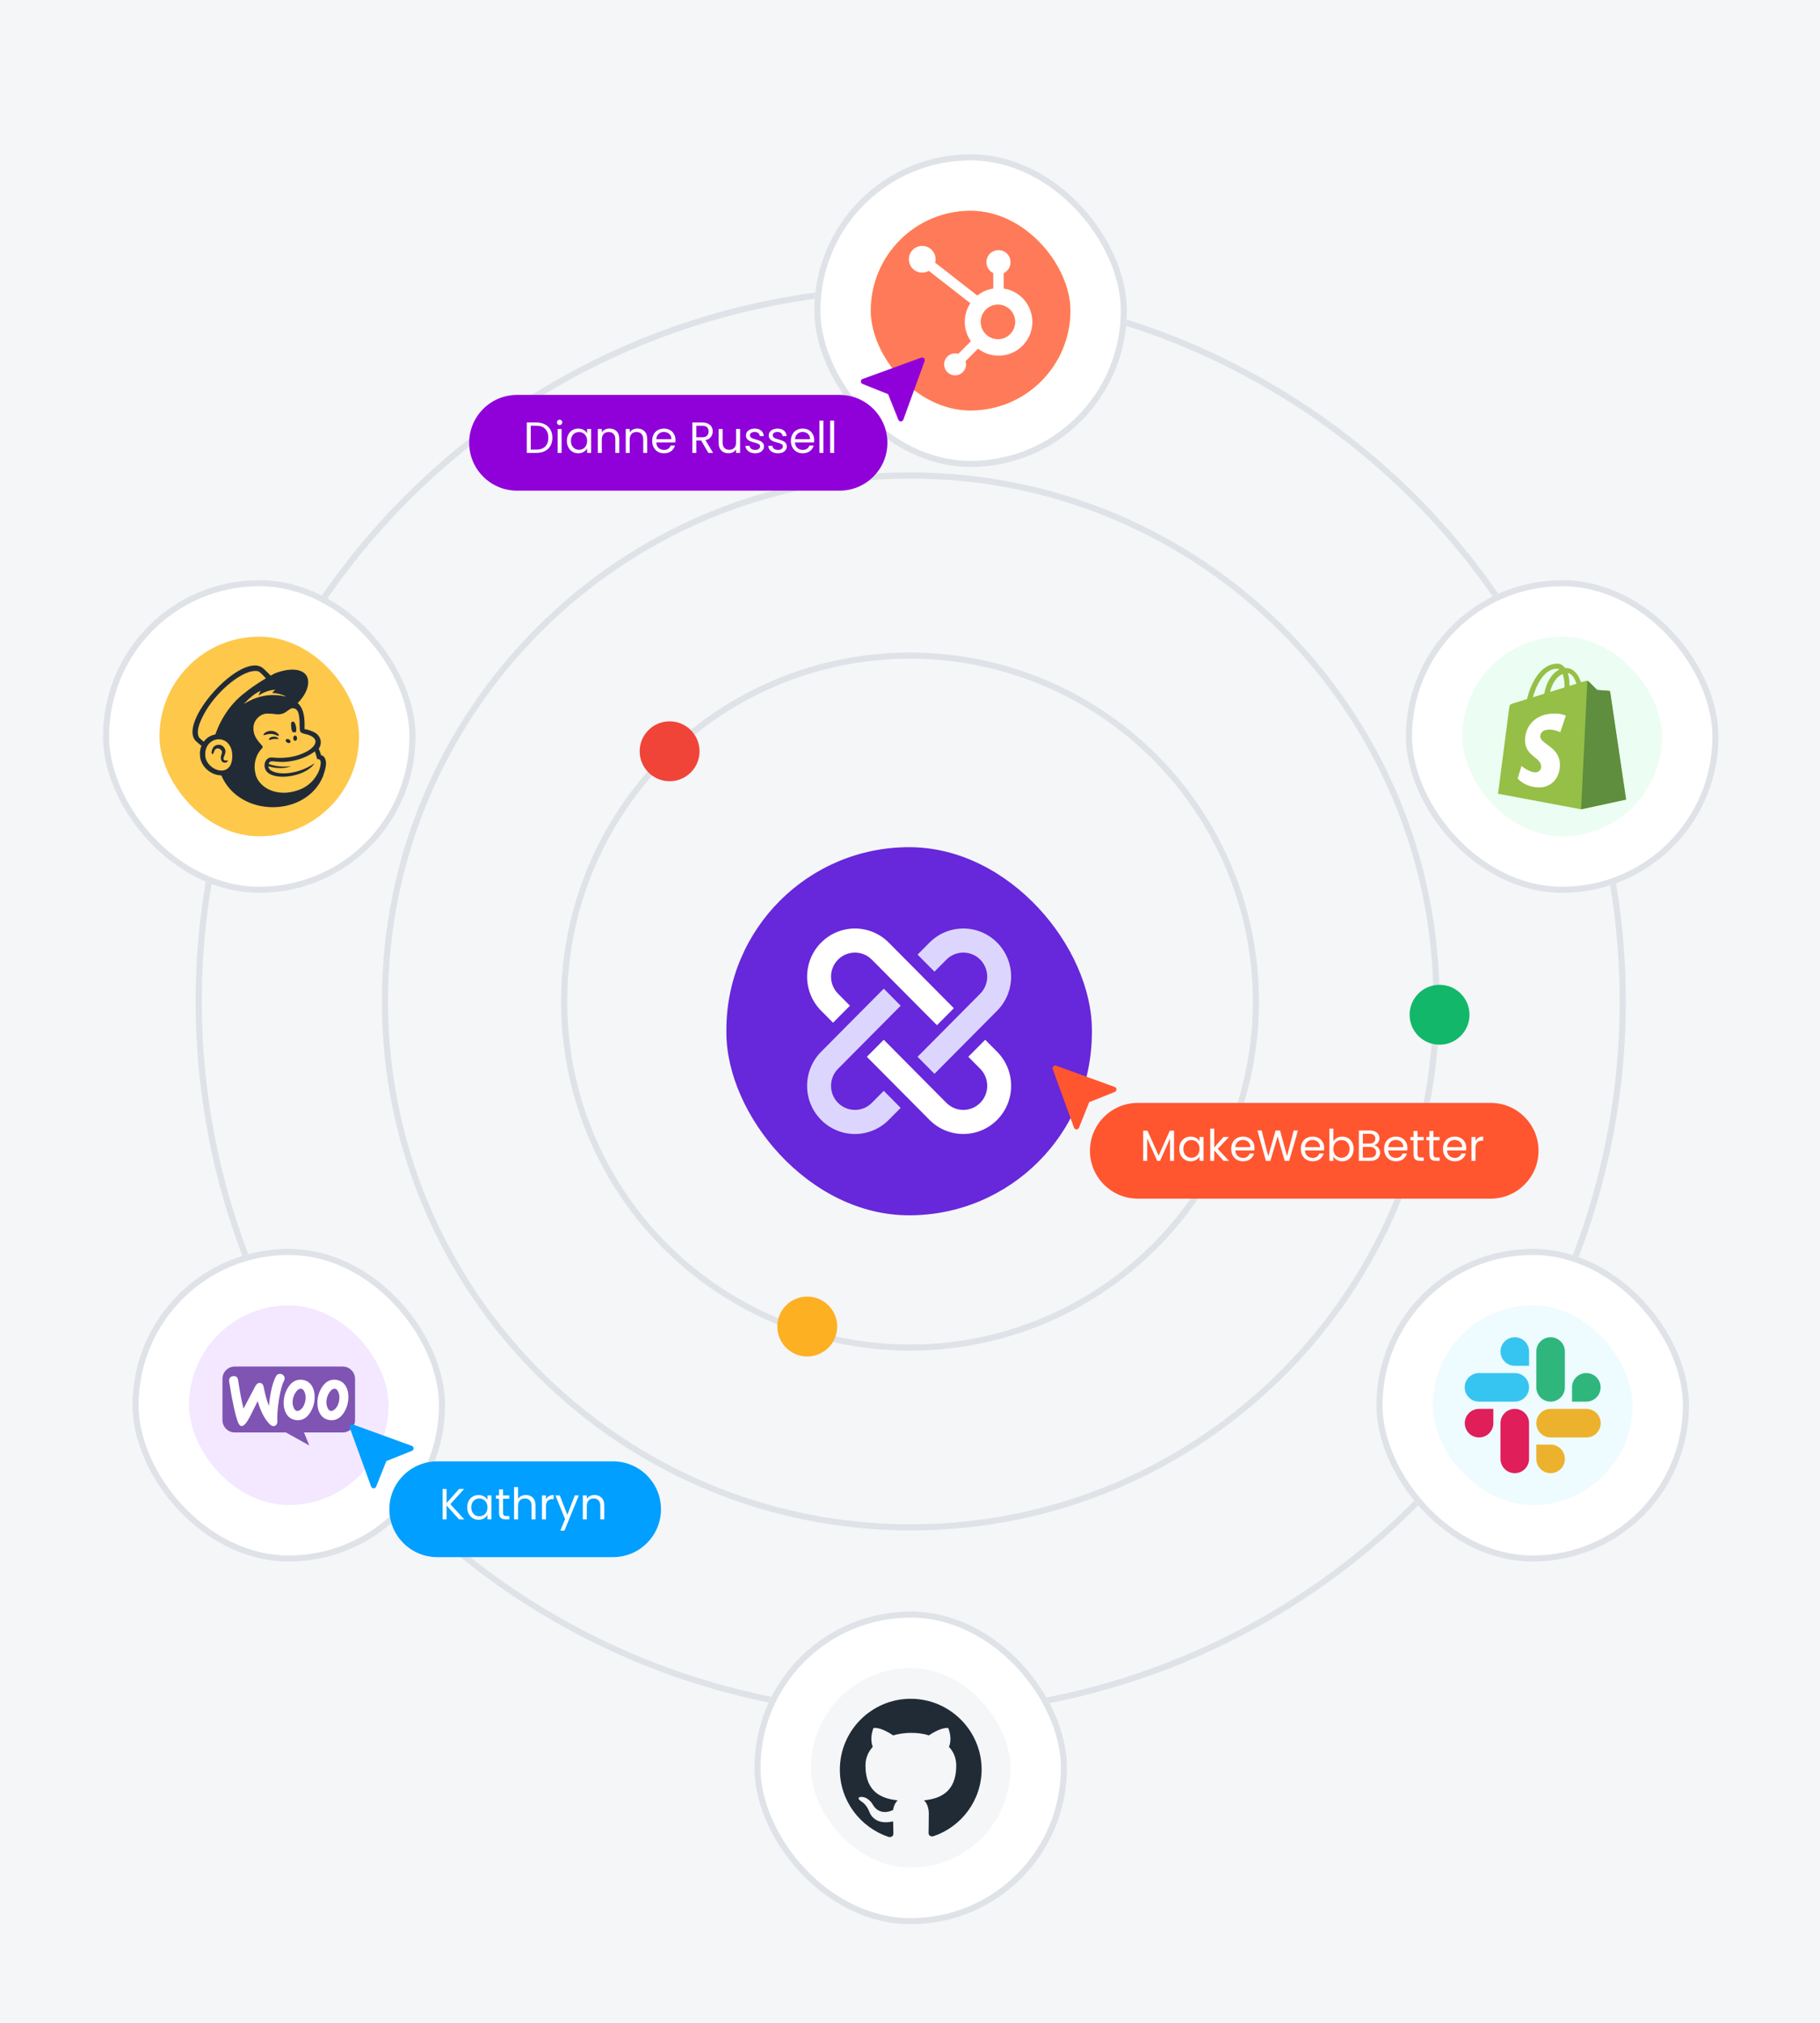 <svg width="360" height="400" viewBox="0 0 360 400" fill="none" xmlns="http://www.w3.org/2000/svg">
<rect width="360" height="400" fill="#F4F6F8"/>
<circle cx="180.146" cy="198.026" r="140.84" stroke="#DFE3E8" stroke-width="1.215"/>
<path d="M180.141 94.028C237.577 94.028 284.138 140.59 284.138 198.026C284.138 255.462 237.577 302.023 180.141 302.023C122.704 302.023 76.143 255.462 76.143 198.026C76.143 140.59 122.704 94.028 180.141 94.028Z" stroke="#DFE3E8" stroke-width="1.215"/>
<circle cx="180.004" cy="198.056" r="68.42" stroke="#DFE3E8" stroke-width="1.215"/>
<g filter="url(#filter0_d_5153_32694)">
<rect x="143.68" y="161.541" width="72.298" height="72.796" rx="36.149" fill="#6727DA"/>
<g clip-path="url(#clip0_5153_32694)">
<path d="M197.234 201.997L194.874 199.621L191.53 202.988L193.89 205.364C195.734 207.221 195.734 210.242 193.89 212.099C192.046 213.955 189.045 213.955 187.201 212.099L174.809 199.621L171.465 202.988L183.857 215.466C187.551 219.185 193.541 219.185 197.234 215.466C200.928 211.747 200.928 205.716 197.234 201.997Z" fill="white"/>
<path d="M172.452 212.099C170.607 213.956 167.607 213.956 165.763 212.099C163.919 210.243 163.919 207.221 165.763 205.365L178.155 192.887L174.811 189.52L162.419 201.997C158.725 205.716 158.725 211.747 162.419 215.467C166.112 219.186 172.102 219.186 175.796 215.467L178.155 213.091L174.811 209.723L172.452 212.099Z" fill="#DCD6FE"/>
<path d="M187.2 183.777C189.044 181.921 192.045 181.921 193.888 183.777C195.732 185.634 195.732 188.655 193.888 190.512L181.496 202.99L184.84 206.357L197.233 193.879C200.926 190.16 200.926 184.129 197.233 180.41C193.539 176.691 187.549 176.691 183.856 180.41L181.496 182.786L184.84 186.153L187.2 183.777Z" fill="#DCD6FE"/>
<path d="M164.778 196.255L168.123 192.888L165.763 190.512C163.919 188.655 163.919 185.634 165.763 183.777C167.607 181.921 170.607 181.921 172.452 183.777L185.333 196.748L188.678 193.381L175.796 180.41C172.102 176.691 166.112 176.691 162.419 180.41C158.725 184.129 158.725 190.16 162.419 193.879L164.778 196.255Z" fill="white"/>
</g>
</g>
<g filter="url(#filter1_d_5153_32694)">
<rect x="161.066" y="25" width="61.842" height="61.842" rx="30.921" fill="white"/>
<rect x="161.674" y="25.608" width="60.627" height="60.627" rx="30.313" stroke="#DFE3E8" stroke-width="1.215"/>
<rect x="172.25" y="36.185" width="39.474" height="39.474" rx="19.737" fill="#FEC84B"/>
<rect x="172.25" y="36.185" width="39.474" height="39.474" rx="19.737" fill="#FF7A59"/>
<path d="M198.53 51.551V48.502C198.932 48.314 199.273 48.015 199.512 47.641C199.752 47.266 199.88 46.831 199.882 46.386V46.316C199.882 45.02 198.832 43.969 197.537 43.969H197.467C196.845 43.969 196.248 44.216 195.809 44.656C195.369 45.096 195.122 45.694 195.122 46.316V46.386C195.124 46.831 195.252 47.266 195.491 47.641C195.731 48.015 196.071 48.314 196.474 48.502V51.551C195.317 51.728 194.228 52.208 193.316 52.942L184.964 46.43C185.023 46.215 185.054 45.994 185.058 45.772C185.059 45.248 184.905 44.737 184.615 44.301C184.326 43.866 183.914 43.526 183.431 43.325C182.949 43.124 182.417 43.07 181.905 43.172C181.392 43.273 180.921 43.524 180.55 43.893C180.18 44.263 179.928 44.733 179.825 45.246C179.722 45.76 179.774 46.291 179.973 46.775C180.172 47.259 180.511 47.672 180.945 47.964C181.379 48.255 181.89 48.411 182.412 48.411C182.869 48.409 183.318 48.287 183.713 48.057L191.938 54.464C191.199 55.581 190.814 56.895 190.832 58.235C190.85 59.575 191.271 60.878 192.04 61.975L189.538 64.48C189.336 64.415 189.126 64.381 188.913 64.378C188.484 64.378 188.065 64.506 187.708 64.745C187.352 64.984 187.074 65.323 186.91 65.72C186.746 66.117 186.703 66.553 186.787 66.974C186.871 67.395 187.077 67.782 187.381 68.086C187.684 68.39 188.071 68.597 188.491 68.68C188.912 68.764 189.348 68.721 189.745 68.557C190.141 68.393 190.48 68.115 190.719 67.758C190.957 67.401 191.085 66.981 191.085 66.552C191.082 66.339 191.048 66.128 190.983 65.926L193.458 63.448C194.265 64.07 195.203 64.499 196.201 64.701C197.199 64.904 198.231 64.875 199.216 64.618C200.201 64.36 201.115 63.88 201.886 63.214C202.657 62.548 203.266 61.715 203.666 60.777C204.066 59.839 204.246 58.822 204.192 57.804C204.139 56.786 203.853 55.794 203.357 54.903C202.862 54.013 202.169 53.248 201.332 52.667C200.495 52.086 199.537 51.704 198.53 51.551ZM197.504 61.577C197.047 61.59 196.591 61.511 196.165 61.344C195.739 61.178 195.35 60.927 195.022 60.608C194.695 60.289 194.434 59.907 194.256 59.485C194.078 59.063 193.986 58.609 193.986 58.151C193.986 57.694 194.078 57.24 194.256 56.818C194.434 56.396 194.695 56.014 195.022 55.695C195.35 55.376 195.739 55.125 196.165 54.959C196.591 54.792 197.047 54.713 197.504 54.726C198.39 54.757 199.23 55.131 199.846 55.77C200.463 56.408 200.807 57.261 200.808 58.149C200.808 59.037 200.464 59.89 199.849 60.529C199.233 61.169 198.394 61.544 197.507 61.576" fill="white"/>
</g>
<g filter="url(#filter2_d_5153_32694)">
<rect x="272.25" y="241.447" width="61.842" height="61.842" rx="30.921" fill="white"/>
<rect x="272.858" y="242.055" width="60.627" height="60.627" rx="30.313" stroke="#DFE3E8" stroke-width="1.215"/>
<rect x="283.434" y="252.631" width="39.474" height="39.474" rx="19.737" fill="#EEFBFF"/>
<path d="M295.388 275.92C295.388 277.482 294.125 278.745 292.563 278.745C291.001 278.745 289.738 277.482 289.738 275.92C289.738 274.358 291.001 273.095 292.563 273.095H295.388V275.92ZM296.801 275.92C296.801 274.358 298.063 273.095 299.626 273.095C301.188 273.095 302.45 274.358 302.45 275.92V282.982C302.45 284.545 301.188 285.807 299.626 285.807C298.063 285.807 296.801 284.545 296.801 282.982V275.92Z" fill="#E01E5A"/>
<path d="M299.627 264.578C298.065 264.578 296.802 263.315 296.802 261.753C296.802 260.19 298.065 258.928 299.627 258.928C301.19 258.928 302.452 260.19 302.452 261.753V264.578H299.627ZM299.627 266.011C301.19 266.011 302.452 267.274 302.452 268.836C302.452 270.399 301.19 271.661 299.627 271.661H292.544C290.981 271.661 289.719 270.399 289.719 268.836C289.719 267.274 290.981 266.011 292.544 266.011H299.627Z" fill="#36C5F0"/>
<path d="M310.949 268.836C310.949 267.274 312.212 266.011 313.774 266.011C315.336 266.011 316.599 267.274 316.599 268.836C316.599 270.399 315.336 271.661 313.774 271.661H310.949V268.836ZM309.537 268.836C309.537 270.399 308.274 271.661 306.712 271.661C305.149 271.661 303.887 270.399 303.887 268.836V261.753C303.887 260.19 305.149 258.928 306.712 258.928C308.274 258.928 309.537 260.19 309.537 261.753V268.836Z" fill="#2EB67D"/>
<path d="M306.712 280.158C308.274 280.158 309.537 281.42 309.537 282.982C309.537 284.545 308.274 285.807 306.712 285.807C305.149 285.807 303.887 284.545 303.887 282.982V280.158H306.712ZM306.712 278.745C305.149 278.745 303.887 277.482 303.887 275.92C303.887 274.358 305.149 273.095 306.712 273.095H313.795C315.358 273.095 316.62 274.358 316.62 275.92C316.62 277.482 315.358 278.745 313.795 278.745H306.712Z" fill="#ECB22E"/>
</g>
<g filter="url(#filter3_d_5153_32694)">
<rect x="26.195" y="241.447" width="61.842" height="61.842" rx="30.921" fill="white"/>
<rect x="26.803" y="242.055" width="60.627" height="60.627" rx="30.313" stroke="#DFE3E8" stroke-width="1.215"/>
<rect x="37.379" y="252.631" width="39.474" height="39.474" rx="19.737" fill="#F3E8FF"/>
<path d="M46.438 264.719H67.785C69.136 264.719 70.23 265.813 70.23 267.164V275.312C70.23 276.663 69.136 277.757 67.785 277.757H60.13L61.18 280.33L56.559 277.757H46.449C45.098 277.757 44.004 276.663 44.004 275.312V267.164C43.993 265.824 45.087 264.719 46.438 264.719Z" fill="#7F54B3"/>
<path d="M45.492 266.946C45.641 266.744 45.865 266.637 46.164 266.616C46.707 266.573 47.017 266.829 47.091 267.383C47.422 269.612 47.784 271.498 48.168 273.044L50.503 268.599C50.716 268.194 50.982 267.98 51.302 267.959C51.771 267.927 52.059 268.226 52.176 268.855C52.443 270.273 52.784 271.477 53.189 272.501C53.466 269.793 53.935 267.842 54.596 266.637C54.756 266.339 54.991 266.189 55.3 266.168C55.545 266.147 55.769 266.221 55.972 266.381C56.174 266.541 56.281 266.744 56.302 266.989C56.313 267.181 56.281 267.341 56.196 267.501C55.78 268.268 55.439 269.558 55.161 271.349C54.895 273.087 54.799 274.441 54.863 275.411C54.884 275.677 54.842 275.912 54.735 276.115C54.607 276.349 54.415 276.477 54.17 276.498C53.893 276.52 53.605 276.392 53.328 276.104C52.336 275.091 51.547 273.577 50.972 271.562C50.279 272.927 49.767 273.95 49.437 274.633C48.808 275.837 48.275 276.456 47.827 276.488C47.539 276.509 47.294 276.264 47.081 275.752C46.537 274.355 45.951 271.658 45.322 267.661C45.279 267.383 45.343 267.138 45.492 266.946L45.492 266.946ZM68.402 268.62C68.019 267.948 67.454 267.543 66.697 267.383C66.494 267.341 66.302 267.319 66.121 267.319C65.098 267.319 64.266 267.852 63.616 268.919C63.062 269.825 62.784 270.827 62.784 271.925C62.784 272.746 62.955 273.449 63.296 274.036C63.68 274.707 64.245 275.112 65.002 275.272C65.204 275.315 65.396 275.336 65.577 275.336C66.611 275.336 67.443 274.803 68.083 273.737C68.637 272.82 68.914 271.818 68.914 270.72C68.925 269.889 68.744 269.196 68.402 268.62ZM67.059 271.573C66.91 272.277 66.643 272.799 66.249 273.151C65.94 273.428 65.652 273.545 65.385 273.492C65.13 273.439 64.916 273.215 64.757 272.799C64.629 272.469 64.565 272.138 64.565 271.829C64.565 271.562 64.586 271.296 64.639 271.051C64.735 270.614 64.916 270.187 65.204 269.782C65.556 269.26 65.929 269.047 66.313 269.121C66.569 269.174 66.782 269.398 66.942 269.814C67.07 270.145 67.134 270.475 67.134 270.784C67.134 271.061 67.112 271.328 67.059 271.573ZM61.729 268.62C61.345 267.948 60.769 267.543 60.023 267.383C59.821 267.341 59.629 267.319 59.447 267.319C58.424 267.319 57.593 267.852 56.942 268.919C56.388 269.825 56.111 270.827 56.111 271.925C56.111 272.746 56.281 273.449 56.622 274.036C57.006 274.707 57.571 275.112 58.328 275.272C58.531 275.315 58.722 275.336 58.904 275.336C59.938 275.336 60.769 274.803 61.409 273.737C61.963 272.82 62.24 271.818 62.24 270.72C62.24 269.889 62.07 269.196 61.729 268.62ZM60.375 271.573C60.226 272.277 59.959 272.799 59.565 273.151C59.255 273.428 58.968 273.545 58.701 273.492C58.445 273.439 58.232 273.215 58.072 272.799C57.944 272.469 57.88 272.138 57.88 271.829C57.88 271.562 57.902 271.296 57.955 271.051C58.051 270.614 58.232 270.187 58.52 269.782C58.872 269.26 59.245 269.047 59.629 269.121C59.885 269.174 60.098 269.398 60.258 269.814C60.386 270.145 60.45 270.475 60.45 270.784C60.46 271.061 60.428 271.328 60.375 271.573Z" fill="white"/>
</g>
<g filter="url(#filter4_d_5153_32694)">
<rect x="149.219" y="313.158" width="61.842" height="61.842" rx="30.921" fill="white"/>
<rect x="149.826" y="313.766" width="60.627" height="60.627" rx="30.313" stroke="#DFE3E8" stroke-width="1.215"/>
<rect x="160.41" y="324.341" width="39.474" height="39.474" rx="19.737" fill="#F4F6F8"/>
<g clip-path="url(#clip1_5153_32694)">
<path d="M180.146 330.418C172.457 330.418 166.125 336.66 166.125 344.44C166.125 350.591 170.15 355.838 175.759 357.738C176.483 357.873 176.709 357.421 176.709 357.104C176.709 356.788 176.709 355.883 176.664 354.662C172.774 355.566 171.96 352.762 171.96 352.762C171.326 351.179 170.377 350.727 170.377 350.727C169.11 349.822 170.422 349.822 170.422 349.822C171.824 349.867 172.593 351.27 172.593 351.27C173.814 353.441 175.895 352.807 176.664 352.4C176.799 351.496 177.161 350.863 177.568 350.501C174.493 350.184 171.191 348.963 171.191 343.626C171.191 342.088 171.779 340.867 172.638 339.917C172.502 339.6 172.005 338.153 172.774 336.208C172.774 336.208 173.995 335.846 176.664 337.655C177.794 337.339 178.97 337.158 180.192 337.158C181.413 337.158 182.634 337.293 183.72 337.655C186.388 335.891 187.564 336.208 187.564 336.208C188.333 338.108 187.881 339.6 187.7 339.917C188.604 340.867 189.147 342.133 189.147 343.626C189.147 348.963 185.845 350.184 182.77 350.501C183.267 350.953 183.72 351.858 183.72 353.124C183.72 355.024 183.674 356.516 183.674 356.969C183.674 357.33 183.946 357.738 184.624 357.602C190.142 355.747 194.168 350.546 194.168 344.349C194.123 336.66 187.836 330.418 180.146 330.418Z" fill="#212B36"/>
</g>
</g>
<g filter="url(#filter5_d_5153_32694)">
<rect x="278.086" y="109.21" width="61.842" height="61.842" rx="30.921" fill="white"/>
<rect x="278.694" y="109.818" width="60.627" height="60.627" rx="30.313" stroke="#DFE3E8" stroke-width="1.215"/>
<rect x="289.27" y="120.394" width="39.474" height="39.474" rx="19.737" fill="#ECFDF3"/>
<g clip-path="url(#clip2_5153_32694)">
<path d="M318.5 131.342C318.48 131.197 318.354 131.117 318.249 131.108C318.144 131.099 315.931 130.935 315.931 130.935C315.931 130.935 314.393 129.409 314.225 129.24C314.056 129.071 313.726 129.123 313.598 129.16C313.579 129.166 313.262 129.264 312.738 129.426C312.224 127.948 311.318 126.59 309.724 126.59C309.68 126.59 309.634 126.592 309.589 126.595C309.136 125.995 308.574 125.734 308.089 125.734C304.375 125.734 302.6 130.377 302.044 132.737C300.601 133.184 299.575 133.502 299.445 133.543C298.639 133.796 298.613 133.821 298.508 134.58C298.428 135.155 296.32 151.455 296.32 151.455L312.745 154.533L321.644 152.608C321.644 152.608 318.52 131.486 318.5 131.342ZM311.83 129.707L310.44 130.137C310.441 130.039 310.441 129.942 310.441 129.837C310.441 128.919 310.314 128.179 310.109 127.593C310.931 127.696 311.478 128.631 311.83 129.707ZM309.09 127.775C309.319 128.347 309.467 129.169 309.467 130.277C309.467 130.334 309.467 130.386 309.466 130.438C308.562 130.718 307.58 131.022 306.596 131.327C307.149 129.194 308.185 128.164 309.09 127.775ZM307.987 126.731C308.147 126.731 308.309 126.785 308.463 126.891C307.273 127.451 305.997 128.862 305.458 131.679L303.189 132.382C303.82 130.233 305.319 126.731 307.987 126.731Z" fill="#95BF46"/>
<path d="M318.245 131.108C318.141 131.099 315.927 130.935 315.927 130.935C315.927 130.935 314.39 129.409 314.221 129.24C314.158 129.177 314.073 129.145 313.984 129.131L312.742 154.532L321.641 152.607C321.641 152.607 318.517 131.486 318.497 131.341C318.477 131.197 318.35 131.117 318.245 131.108Z" fill="#5E8E3E"/>
<path d="M309.722 136.025L308.625 139.289C308.625 139.289 307.663 138.776 306.485 138.776C304.757 138.776 304.67 139.86 304.67 140.134C304.67 141.624 308.556 142.196 308.556 145.688C308.556 148.435 306.814 150.204 304.464 150.204C301.645 150.204 300.203 148.449 300.203 148.449L300.958 145.955C300.958 145.955 302.44 147.227 303.691 147.227C304.508 147.227 304.84 146.584 304.84 146.114C304.84 144.169 301.652 144.083 301.652 140.887C301.652 138.198 303.582 135.595 307.479 135.595C308.98 135.595 309.722 136.025 309.722 136.025Z" fill="white"/>
</g>
</g>
<g filter="url(#filter6_d_5153_32694)">
<rect x="20.363" y="109.21" width="61.842" height="61.842" rx="30.921" fill="white"/>
<rect x="20.971" y="109.818" width="60.627" height="60.627" rx="30.313" stroke="#DFE3E8" stroke-width="1.215"/>
<rect x="31.547" y="120.394" width="39.474" height="39.474" rx="19.737" fill="#FEC84B"/>
<g clip-path="url(#clip3_5153_32694)">
<path d="M57.933 139.317C58.114 139.271 58.294 139.271 58.521 139.317C58.566 139.136 58.656 138.683 58.566 138.231C58.43 137.598 58.249 137.146 57.887 137.191C57.526 137.236 57.526 137.688 57.616 138.412C57.616 138.774 57.797 139.136 57.933 139.317ZM54.631 139.859C54.902 139.995 55.083 140.04 55.128 139.995C55.264 139.859 54.947 139.407 54.359 139.181C53.726 138.91 53.003 139 52.46 139.362C52.279 139.498 52.098 139.678 52.098 139.814C52.143 139.995 52.731 139.633 53.5 139.633C53.998 139.588 54.314 139.769 54.631 139.859ZM54.043 140.176C53.455 140.221 53.138 140.538 53.229 140.809C53.274 140.809 53.274 140.854 53.545 140.764C53.907 140.628 54.314 140.583 54.767 140.628C54.947 140.628 55.038 140.674 55.083 140.583C55.128 140.493 54.676 140.086 54.043 140.176ZM57.435 141.261C57.616 140.809 56.757 140.357 56.531 140.809C56.35 141.261 57.254 141.669 57.435 141.261ZM58.385 139.95C57.887 139.95 57.887 140.99 58.385 140.99C58.883 140.99 58.883 139.95 58.385 139.95ZM44.771 144.88C44.725 144.88 44.409 144.925 44.273 144.744C43.956 144.247 44.952 143.478 44.454 142.528C43.866 141.442 42.69 141.714 42.283 142.166C41.785 142.799 41.785 143.613 41.966 143.613C42.238 143.659 42.238 143.252 42.464 142.845C42.645 142.483 43.233 142.347 43.549 142.664C44.318 143.161 43.595 143.749 43.685 144.428C43.73 145.513 44.816 145.468 45.042 145.016C45.087 144.97 45.042 144.97 45.042 144.88C44.952 144.925 44.997 144.789 44.771 144.88ZM63.496 143.84C63.315 143.071 63.315 143.252 63.044 142.573C63.179 142.392 63.993 141.126 62.863 139.814C62.23 139.136 60.782 138.729 60.239 138.683C60.194 138.005 60.556 134.974 58.883 133.527C60.239 132.17 60.963 130.678 60.963 129.366C60.963 126.878 57.978 126.2 54.269 127.692L53.545 128.1C53.545 128.1 52.143 126.697 52.098 126.697C47.892 122.943 34.684 137.688 38.891 141.171L39.841 141.985C39.569 142.618 39.479 143.387 39.569 144.066C39.75 146.146 41.785 147.82 43.776 147.82C47.349 156.187 60.511 156.187 63.903 148.001C63.948 147.729 64.491 146.463 64.491 145.377C64.446 144.292 63.858 143.84 63.496 143.84ZM43.73 146.87C42.283 146.825 40.745 145.513 40.609 144.021C40.248 140.176 45.268 139.317 45.901 143.252C46.128 145.061 45.585 146.915 43.73 146.87ZM42.6 139.724C41.65 139.905 40.836 140.402 40.293 141.171C39.976 140.9 39.388 140.402 39.343 140.266C38.529 138.729 40.248 135.698 41.378 134.025C44.318 129.818 48.887 126.652 51.058 127.24C51.419 127.285 52.596 128.642 52.596 128.642C52.596 128.642 50.424 129.863 48.434 131.492C45.766 133.482 43.73 136.467 42.6 139.724ZM57.48 146.011C57.48 146.011 55.264 146.373 53.138 145.558C53.5 144.292 54.812 145.92 59.109 144.654C60.059 144.382 61.28 143.84 62.275 143.071C62.456 143.568 62.637 144.111 62.727 144.609C62.908 144.563 63.632 144.563 63.406 145.739C63.225 146.961 62.637 147.956 61.822 148.905C61.234 149.539 60.601 149.991 59.923 150.353C59.561 150.534 59.109 150.715 58.656 150.85C55.355 151.936 51.917 150.805 50.741 148.182C50.696 148.001 50.56 147.82 50.56 147.548C50.063 145.83 50.515 143.84 51.781 142.528C51.827 142.483 51.962 142.347 51.962 142.211C51.962 142.166 51.917 142.03 51.827 141.94C51.374 141.307 49.927 140.221 50.153 138.095C50.334 136.648 51.691 135.562 52.912 135.608H53.229C53.726 135.653 54.269 135.653 54.676 135.743C55.445 135.789 56.078 135.698 56.847 135.065C57.118 134.884 57.345 134.703 57.661 134.567C57.978 134.522 58.294 134.567 58.475 134.703C59.109 135.065 59.154 136.105 59.244 136.874C59.244 137.326 59.29 138.322 59.29 138.593C59.335 139.226 59.471 139.362 59.877 139.498C60.059 139.543 60.239 139.633 60.511 139.678C61.325 139.859 61.868 140.176 62.094 140.447C62.275 140.628 62.365 140.809 62.41 141.035C62.456 141.714 61.822 142.618 60.104 143.387C57.164 144.744 54.224 144.292 53.862 144.292C52.596 144.111 51.872 145.739 52.641 146.915C54.043 148.996 60.285 148.182 62.139 145.558C62.184 145.513 62.139 145.513 62.094 145.513C59.471 147.277 56.033 147.865 54.088 147.096C53.772 146.961 53.184 146.734 53.048 146.011C55.807 146.825 57.435 146.056 57.435 146.056C57.435 146.056 57.616 146.011 57.48 146.011ZM47.982 133.979C49.068 132.758 50.289 131.673 51.465 131.13H51.51V131.175C51.465 131.356 51.239 131.673 51.193 131.944C51.193 131.989 51.193 131.989 51.239 131.989C51.917 131.492 53.229 130.949 54.314 130.904C54.359 130.904 54.359 130.904 54.359 130.949V130.994C54.178 131.13 53.998 131.311 53.862 131.492V131.537C53.862 131.537 53.862 131.537 53.907 131.537C54.676 131.537 55.762 131.808 56.44 132.17C56.485 132.215 56.44 132.306 56.395 132.215C52.053 131.175 48.751 133.346 47.982 133.889C48.072 133.934 48.072 133.934 47.982 133.979Z" fill="#212B36"/>
</g>
</g>
<path d="M215.598 227.557C215.598 222.329 219.836 218.091 225.063 218.091H294.857C300.085 218.091 304.323 222.329 304.323 227.557C304.323 232.785 300.085 237.023 294.857 237.023H225.063C219.836 237.023 215.598 232.785 215.598 227.557Z" fill="#FF5630"/>
<path d="M232.227 223.585V229.557H231.441V225.104L229.456 229.557H228.904L226.911 225.096V229.557H226.125V223.585H226.971L229.18 228.522L231.39 223.585H232.227ZM233.265 227.175C233.265 226.692 233.363 226.269 233.558 225.907C233.754 225.539 234.022 225.254 234.361 225.052C234.706 224.851 235.089 224.75 235.509 224.75C235.923 224.75 236.282 224.84 236.587 225.018C236.892 225.196 237.12 225.421 237.269 225.691V224.828H238.063V229.557H237.269V228.677C237.114 228.953 236.881 229.183 236.57 229.367C236.265 229.546 235.909 229.635 235.5 229.635C235.08 229.635 234.7 229.531 234.361 229.324C234.022 229.117 233.754 228.826 233.558 228.453C233.363 228.079 233.265 227.653 233.265 227.175ZM237.269 227.184C237.269 226.827 237.197 226.517 237.053 226.252C236.91 225.987 236.714 225.786 236.467 225.648C236.225 225.504 235.957 225.432 235.664 225.432C235.371 225.432 235.103 225.501 234.861 225.639C234.62 225.777 234.427 225.979 234.283 226.243C234.139 226.508 234.068 226.819 234.068 227.175C234.068 227.538 234.139 227.854 234.283 228.125C234.427 228.389 234.62 228.593 234.861 228.737C235.103 228.875 235.371 228.944 235.664 228.944C235.957 228.944 236.225 228.875 236.467 228.737C236.714 228.593 236.91 228.389 237.053 228.125C237.197 227.854 237.269 227.541 237.269 227.184ZM242.031 229.557L240.175 227.469V229.557H239.39V223.171H240.175V226.925L241.996 224.828H243.092L240.866 227.184L243.101 229.557H242.031ZM248.146 227.011C248.146 227.161 248.138 227.319 248.12 227.486H244.341C244.369 227.952 244.527 228.317 244.815 228.582C245.109 228.841 245.462 228.97 245.877 228.97C246.216 228.97 246.498 228.893 246.722 228.737C246.952 228.576 247.114 228.363 247.206 228.099H248.051C247.925 228.553 247.672 228.924 247.292 229.212C246.912 229.494 246.44 229.635 245.877 229.635C245.428 229.635 245.025 229.534 244.668 229.333C244.318 229.131 244.041 228.847 243.84 228.478C243.639 228.104 243.538 227.673 243.538 227.184C243.538 226.695 243.636 226.266 243.831 225.898C244.027 225.53 244.3 225.248 244.651 225.052C245.008 224.851 245.416 224.75 245.877 224.75C246.325 224.75 246.722 224.848 247.067 225.044C247.413 225.239 247.677 225.51 247.861 225.855C248.051 226.194 248.146 226.58 248.146 227.011ZM247.335 226.847C247.335 226.548 247.269 226.292 247.137 226.079C247.004 225.861 246.823 225.697 246.593 225.587C246.368 225.472 246.118 225.415 245.842 225.415C245.445 225.415 245.106 225.541 244.824 225.795C244.548 226.048 244.389 226.399 244.349 226.847H247.335ZM256.742 223.542L254.999 229.557H254.119L252.721 224.716L251.271 229.557L250.4 229.566L248.717 223.542H249.554L250.866 228.642L252.315 223.542H253.196L254.576 228.625L255.897 223.542H256.742ZM261.917 227.011C261.917 227.161 261.908 227.319 261.891 227.486H258.111C258.14 227.952 258.298 228.317 258.586 228.582C258.879 228.841 259.233 228.97 259.647 228.97C259.986 228.97 260.268 228.893 260.493 228.737C260.723 228.576 260.884 228.363 260.976 228.099H261.822C261.695 228.553 261.442 228.924 261.062 229.212C260.683 229.494 260.211 229.635 259.647 229.635C259.198 229.635 258.796 229.534 258.439 229.333C258.088 229.131 257.812 228.847 257.61 228.478C257.409 228.104 257.308 227.673 257.308 227.184C257.308 226.695 257.406 226.266 257.602 225.898C257.797 225.53 258.071 225.248 258.422 225.052C258.778 224.851 259.187 224.75 259.647 224.75C260.096 224.75 260.493 224.848 260.838 225.044C261.183 225.239 261.448 225.51 261.632 225.855C261.822 226.194 261.917 226.58 261.917 227.011ZM261.105 226.847C261.105 226.548 261.039 226.292 260.907 226.079C260.775 225.861 260.593 225.697 260.363 225.587C260.139 225.472 259.889 225.415 259.612 225.415C259.215 225.415 258.876 225.541 258.594 225.795C258.318 226.048 258.16 226.399 258.12 226.847H261.105ZM263.738 225.708C263.9 225.426 264.135 225.196 264.446 225.018C264.757 224.84 265.111 224.75 265.508 224.75C265.933 224.75 266.316 224.851 266.655 225.052C266.995 225.254 267.262 225.539 267.458 225.907C267.653 226.269 267.751 226.692 267.751 227.175C267.751 227.653 267.653 228.079 267.458 228.453C267.262 228.826 266.992 229.117 266.647 229.324C266.307 229.531 265.927 229.635 265.508 229.635C265.099 229.635 264.739 229.546 264.429 229.367C264.124 229.189 263.894 228.962 263.738 228.686V229.557H262.953V223.171H263.738V225.708ZM266.949 227.175C266.949 226.819 266.877 226.508 266.733 226.243C266.589 225.979 266.393 225.777 266.146 225.639C265.904 225.501 265.637 225.432 265.344 225.432C265.056 225.432 264.788 225.504 264.541 225.648C264.299 225.786 264.104 225.99 263.954 226.261C263.81 226.525 263.738 226.833 263.738 227.184C263.738 227.541 263.81 227.854 263.954 228.125C264.104 228.389 264.299 228.593 264.541 228.737C264.788 228.875 265.056 228.944 265.344 228.944C265.637 228.944 265.904 228.875 266.146 228.737C266.393 228.593 266.589 228.389 266.733 228.125C266.877 227.854 266.949 227.538 266.949 227.175ZM271.797 226.459C272.015 226.494 272.214 226.583 272.392 226.727C272.576 226.87 272.72 227.049 272.824 227.262C272.933 227.475 272.988 227.702 272.988 227.943C272.988 228.248 272.91 228.524 272.755 228.772C272.599 229.013 272.372 229.206 272.073 229.35C271.779 229.488 271.431 229.557 271.029 229.557H268.785V223.542H270.942C271.351 223.542 271.699 223.611 271.986 223.749C272.274 223.882 272.49 224.063 272.634 224.293C272.778 224.523 272.849 224.782 272.849 225.07C272.849 225.426 272.752 225.723 272.556 225.959C272.366 226.189 272.113 226.356 271.797 226.459ZM269.57 226.14H270.891C271.259 226.14 271.543 226.053 271.745 225.881C271.946 225.708 272.047 225.47 272.047 225.165C272.047 224.86 271.946 224.621 271.745 224.448C271.543 224.276 271.253 224.189 270.873 224.189H269.57V226.14ZM270.96 228.91C271.351 228.91 271.656 228.818 271.874 228.634C272.093 228.45 272.202 228.194 272.202 227.866C272.202 227.532 272.087 227.27 271.857 227.08C271.627 226.885 271.319 226.787 270.934 226.787H269.57V228.91H270.96ZM278.392 227.011C278.392 227.161 278.383 227.319 278.366 227.486H274.586C274.615 227.952 274.773 228.317 275.061 228.582C275.354 228.841 275.708 228.97 276.123 228.97C276.462 228.97 276.744 228.893 276.968 228.737C277.198 228.576 277.359 228.363 277.451 228.099H278.297C278.171 228.553 277.917 228.924 277.538 229.212C277.158 229.494 276.686 229.635 276.123 229.635C275.674 229.635 275.271 229.534 274.914 229.333C274.563 229.131 274.287 228.847 274.086 228.478C273.885 228.104 273.784 227.673 273.784 227.184C273.784 226.695 273.882 226.266 274.077 225.898C274.273 225.53 274.546 225.248 274.897 225.052C275.254 224.851 275.662 224.75 276.123 224.75C276.571 224.75 276.968 224.848 277.313 225.044C277.659 225.239 277.923 225.51 278.107 225.855C278.297 226.194 278.392 226.58 278.392 227.011ZM277.581 226.847C277.581 226.548 277.515 226.292 277.382 226.079C277.25 225.861 277.069 225.697 276.839 225.587C276.614 225.472 276.364 225.415 276.088 225.415C275.691 225.415 275.352 225.541 275.07 225.795C274.794 226.048 274.635 226.399 274.595 226.847H277.581ZM280.387 225.475V228.263C280.387 228.493 280.435 228.657 280.533 228.755C280.631 228.847 280.801 228.893 281.042 228.893H281.621V229.557H280.913C280.476 229.557 280.148 229.456 279.929 229.255C279.711 229.054 279.601 228.723 279.601 228.263V225.475H278.989V224.828H279.601V223.637H280.387V224.828H281.621V225.475H280.387ZM283.53 225.475V228.263C283.53 228.493 283.579 228.657 283.677 228.755C283.775 228.847 283.944 228.893 284.186 228.893H284.764V229.557H284.056C283.619 229.557 283.291 229.456 283.073 229.255C282.854 229.054 282.745 228.723 282.745 228.263V225.475H282.132V224.828H282.745V223.637H283.53V224.828H284.764V225.475H283.53ZM290.03 227.011C290.03 227.161 290.022 227.319 290.004 227.486H286.225C286.253 227.952 286.412 228.317 286.699 228.582C286.993 228.841 287.347 228.97 287.761 228.97C288.1 228.97 288.382 228.893 288.606 228.737C288.837 228.576 288.998 228.363 289.09 228.099H289.935C289.809 228.553 289.556 228.924 289.176 229.212C288.796 229.494 288.325 229.635 287.761 229.635C287.312 229.635 286.909 229.534 286.553 229.333C286.202 229.131 285.926 228.847 285.724 228.478C285.523 228.104 285.422 227.673 285.422 227.184C285.422 226.695 285.52 226.266 285.716 225.898C285.911 225.53 286.184 225.248 286.535 225.052C286.892 224.851 287.301 224.75 287.761 224.75C288.209 224.75 288.606 224.848 288.952 225.044C289.297 225.239 289.561 225.51 289.746 225.855C289.935 226.194 290.03 226.58 290.03 227.011ZM289.219 226.847C289.219 226.548 289.153 226.292 289.021 226.079C288.888 225.861 288.707 225.697 288.477 225.587C288.253 225.472 288.002 225.415 287.726 225.415C287.329 225.415 286.99 225.541 286.708 225.795C286.432 226.048 286.274 226.399 286.233 226.847H289.219ZM291.852 225.596C291.99 225.326 292.186 225.116 292.439 224.966C292.698 224.817 293.011 224.742 293.38 224.742V225.553H293.173C292.292 225.553 291.852 226.03 291.852 226.985V229.557H291.067V224.828H291.852V225.596Z" fill="white"/>
<path d="M220.483 214.939L208.904 210.726C208.81 210.692 208.708 210.685 208.611 210.707C208.513 210.729 208.424 210.778 208.353 210.849C208.283 210.919 208.234 211.009 208.212 211.106C208.19 211.204 208.197 211.306 208.23 211.4L212.441 222.986C212.478 223.087 212.545 223.175 212.633 223.238C212.722 223.3 212.827 223.333 212.936 223.333C213.041 223.333 213.144 223.302 213.231 223.243C213.319 223.183 213.386 223.099 213.425 223.001L215.446 217.946L220.498 215.923C220.598 215.886 220.684 215.818 220.745 215.73C220.806 215.642 220.838 215.538 220.838 215.431C220.838 215.324 220.806 215.22 220.745 215.132C220.684 215.044 220.598 214.977 220.498 214.939H220.483Z" fill="#FF5630"/>
<path d="M175.531 87.556C175.531 82.329 171.293 78.091 166.066 78.091H102.272C97.044 78.091 92.806 82.329 92.806 87.556C92.806 92.784 97.044 97.022 102.272 97.022H166.066C171.293 97.022 175.531 92.784 175.531 87.556Z" fill="#9000D9"/>
<path d="M106.07 83.542C106.726 83.542 107.292 83.665 107.77 83.913C108.253 84.154 108.621 84.502 108.875 84.957C109.133 85.412 109.263 85.947 109.263 86.562C109.263 87.178 109.133 87.713 108.875 88.167C108.621 88.616 108.253 88.961 107.77 89.203C107.292 89.439 106.726 89.557 106.07 89.557H104.197V83.542H106.07ZM106.07 88.909C106.847 88.909 107.439 88.705 107.848 88.297C108.256 87.882 108.46 87.304 108.46 86.562C108.46 85.814 108.253 85.23 107.839 84.81C107.431 84.39 106.841 84.18 106.07 84.18H104.983V88.909H106.07ZM110.704 84.06C110.555 84.06 110.428 84.008 110.325 83.904C110.221 83.801 110.169 83.674 110.169 83.525C110.169 83.375 110.221 83.248 110.325 83.145C110.428 83.041 110.555 82.99 110.704 82.99C110.848 82.99 110.969 83.041 111.067 83.145C111.17 83.248 111.222 83.375 111.222 83.525C111.222 83.674 111.17 83.801 111.067 83.904C110.969 84.008 110.848 84.06 110.704 84.06ZM111.084 84.828V89.557H110.299V84.828H111.084ZM112.129 87.175C112.129 86.692 112.227 86.269 112.422 85.906C112.618 85.538 112.886 85.253 113.225 85.052C113.57 84.851 113.953 84.75 114.373 84.75C114.787 84.75 115.147 84.839 115.451 85.017C115.756 85.196 115.984 85.42 116.133 85.691V84.828H116.927V89.557H116.133V88.676C115.978 88.953 115.745 89.183 115.434 89.367C115.129 89.545 114.773 89.634 114.364 89.634C113.944 89.634 113.564 89.531 113.225 89.324C112.886 89.117 112.618 88.826 112.422 88.452C112.227 88.078 112.129 87.652 112.129 87.175ZM116.133 87.183C116.133 86.827 116.061 86.516 115.917 86.251C115.774 85.987 115.578 85.785 115.331 85.647C115.089 85.504 114.821 85.432 114.528 85.432C114.235 85.432 113.967 85.501 113.725 85.639C113.484 85.777 113.291 85.978 113.147 86.243C113.003 86.507 112.932 86.818 112.932 87.175C112.932 87.537 113.003 87.854 113.147 88.124C113.291 88.389 113.484 88.593 113.725 88.737C113.967 88.875 114.235 88.944 114.528 88.944C114.821 88.944 115.089 88.875 115.331 88.737C115.578 88.593 115.774 88.389 115.917 88.124C116.061 87.854 116.133 87.54 116.133 87.183ZM120.558 84.741C121.134 84.741 121.6 84.917 121.956 85.268C122.313 85.613 122.491 86.113 122.491 86.769V89.557H121.715V86.881C121.715 86.41 121.597 86.05 121.361 85.803C121.125 85.55 120.803 85.423 120.394 85.423C119.98 85.423 119.649 85.552 119.402 85.811C119.16 86.07 119.039 86.447 119.039 86.942V89.557H118.254V84.828H119.039V85.501C119.195 85.259 119.405 85.072 119.669 84.94C119.94 84.808 120.236 84.741 120.558 84.741ZM126.078 84.741C126.654 84.741 127.12 84.917 127.476 85.268C127.833 85.613 128.011 86.113 128.011 86.769V89.557H127.235V86.881C127.235 86.41 127.117 86.05 126.881 85.803C126.645 85.55 126.323 85.423 125.914 85.423C125.5 85.423 125.169 85.552 124.922 85.811C124.68 86.07 124.559 86.447 124.559 86.942V89.557H123.774V84.828H124.559V85.501C124.715 85.259 124.925 85.072 125.189 84.94C125.46 84.808 125.756 84.741 126.078 84.741ZM133.609 87.011C133.609 87.16 133.6 87.319 133.583 87.486H129.803C129.832 87.951 129.99 88.317 130.278 88.582C130.571 88.84 130.925 88.97 131.339 88.97C131.679 88.97 131.961 88.892 132.185 88.737C132.415 88.576 132.576 88.363 132.668 88.098H133.514C133.387 88.553 133.134 88.924 132.755 89.212C132.375 89.493 131.903 89.634 131.339 89.634C130.891 89.634 130.488 89.534 130.131 89.332C129.78 89.131 129.504 88.846 129.303 88.478C129.101 88.104 129.001 87.672 129.001 87.183C129.001 86.695 129.098 86.266 129.294 85.898C129.49 85.529 129.763 85.248 130.114 85.052C130.471 84.851 130.879 84.75 131.339 84.75C131.788 84.75 132.185 84.848 132.53 85.043C132.875 85.239 133.14 85.509 133.324 85.855C133.514 86.194 133.609 86.579 133.609 87.011ZM132.798 86.847C132.798 86.548 132.732 86.292 132.599 86.079C132.467 85.86 132.286 85.696 132.056 85.587C131.831 85.472 131.581 85.414 131.305 85.414C130.908 85.414 130.568 85.541 130.286 85.794C130.01 86.047 129.852 86.398 129.812 86.847H132.798ZM140.113 89.557L138.681 87.097H137.731V89.557H136.946V83.542H138.888C139.342 83.542 139.725 83.619 140.036 83.775C140.352 83.93 140.588 84.14 140.743 84.405C140.899 84.669 140.976 84.971 140.976 85.311C140.976 85.725 140.855 86.09 140.614 86.407C140.378 86.723 140.021 86.933 139.544 87.037L141.054 89.557H140.113ZM137.731 86.467H138.888C139.314 86.467 139.633 86.364 139.846 86.157C140.059 85.944 140.165 85.662 140.165 85.311C140.165 84.954 140.059 84.678 139.846 84.482C139.639 84.287 139.319 84.189 138.888 84.189H137.731V86.467ZM146.39 84.828V89.557H145.605V88.858C145.456 89.099 145.246 89.289 144.975 89.427C144.711 89.559 144.417 89.626 144.095 89.626C143.727 89.626 143.396 89.551 143.103 89.401C142.809 89.246 142.576 89.016 142.404 88.711C142.237 88.406 142.153 88.035 142.153 87.598V84.828H142.93V87.494C142.93 87.96 143.048 88.32 143.284 88.573C143.52 88.82 143.842 88.944 144.25 88.944C144.67 88.944 145.001 88.814 145.243 88.556C145.484 88.297 145.605 87.92 145.605 87.425V84.828H146.39ZM149.39 89.634C149.028 89.634 148.703 89.574 148.415 89.453C148.128 89.326 147.9 89.154 147.734 88.935C147.567 88.711 147.475 88.455 147.457 88.167H148.269C148.292 88.403 148.401 88.596 148.597 88.746C148.798 88.895 149.06 88.97 149.382 88.97C149.681 88.97 149.917 88.904 150.089 88.771C150.262 88.639 150.348 88.472 150.348 88.271C150.348 88.064 150.256 87.911 150.072 87.814C149.888 87.71 149.603 87.609 149.218 87.511C148.867 87.419 148.579 87.327 148.355 87.235C148.136 87.138 147.946 86.996 147.785 86.812C147.63 86.623 147.552 86.375 147.552 86.07C147.552 85.829 147.624 85.607 147.768 85.406C147.912 85.204 148.116 85.046 148.381 84.931C148.645 84.81 148.948 84.75 149.287 84.75C149.81 84.75 150.233 84.882 150.555 85.147C150.878 85.412 151.05 85.774 151.073 86.234H150.288C150.271 85.987 150.17 85.788 149.986 85.639C149.808 85.489 149.566 85.414 149.261 85.414C148.979 85.414 148.755 85.475 148.588 85.596C148.421 85.716 148.338 85.875 148.338 86.07C148.338 86.226 148.387 86.355 148.484 86.459C148.588 86.556 148.715 86.637 148.864 86.7C149.019 86.758 149.232 86.824 149.503 86.899C149.842 86.991 150.118 87.083 150.331 87.175C150.544 87.261 150.725 87.394 150.875 87.572C151.03 87.75 151.111 87.983 151.116 88.271C151.116 88.53 151.045 88.763 150.901 88.97C150.757 89.177 150.553 89.341 150.288 89.462C150.029 89.577 149.73 89.634 149.39 89.634ZM153.899 89.634C153.537 89.634 153.212 89.574 152.924 89.453C152.636 89.326 152.409 89.154 152.242 88.935C152.075 88.711 151.983 88.455 151.966 88.167H152.777C152.8 88.403 152.91 88.596 153.105 88.746C153.307 88.895 153.568 88.97 153.891 88.97C154.19 88.97 154.426 88.904 154.598 88.771C154.771 88.639 154.857 88.472 154.857 88.271C154.857 88.064 154.765 87.911 154.581 87.814C154.397 87.71 154.112 87.609 153.727 87.511C153.376 87.419 153.088 87.327 152.864 87.235C152.645 87.138 152.455 86.996 152.294 86.812C152.139 86.623 152.061 86.375 152.061 86.07C152.061 85.829 152.133 85.607 152.277 85.406C152.421 85.204 152.625 85.046 152.889 84.931C153.154 84.81 153.456 84.75 153.796 84.75C154.319 84.75 154.742 84.882 155.064 85.147C155.386 85.412 155.559 85.774 155.582 86.234H154.797C154.779 85.987 154.679 85.788 154.495 85.639C154.316 85.489 154.075 85.414 153.77 85.414C153.488 85.414 153.263 85.475 153.097 85.596C152.93 85.716 152.846 85.875 152.846 86.07C152.846 86.226 152.895 86.355 152.993 86.459C153.097 86.556 153.223 86.637 153.373 86.7C153.528 86.758 153.741 86.824 154.011 86.899C154.351 86.991 154.627 87.083 154.84 87.175C155.053 87.261 155.234 87.394 155.383 87.572C155.539 87.75 155.619 87.983 155.625 88.271C155.625 88.53 155.553 88.763 155.409 88.97C155.266 89.177 155.061 89.341 154.797 89.462C154.538 89.577 154.239 89.634 153.899 89.634ZM161.048 87.011C161.048 87.16 161.04 87.319 161.023 87.486H157.243C157.272 87.951 157.43 88.317 157.717 88.582C158.011 88.84 158.365 88.97 158.779 88.97C159.118 88.97 159.4 88.892 159.625 88.737C159.855 88.576 160.016 88.363 160.108 88.098H160.954C160.827 88.553 160.574 88.924 160.194 89.212C159.814 89.493 159.343 89.634 158.779 89.634C158.33 89.634 157.927 89.534 157.571 89.332C157.22 89.131 156.944 88.846 156.742 88.478C156.541 88.104 156.44 87.672 156.44 87.183C156.44 86.695 156.538 86.266 156.734 85.898C156.929 85.529 157.203 85.248 157.553 85.052C157.91 84.851 158.319 84.75 158.779 84.75C159.228 84.75 159.625 84.848 159.97 85.043C160.315 85.239 160.58 85.509 160.764 85.855C160.954 86.194 161.048 86.579 161.048 87.011ZM160.237 86.847C160.237 86.548 160.171 86.292 160.039 86.079C159.906 85.86 159.725 85.696 159.495 85.587C159.271 85.472 159.021 85.414 158.744 85.414C158.347 85.414 158.008 85.541 157.726 85.794C157.45 86.047 157.292 86.398 157.251 86.847H160.237ZM162.87 83.171V89.557H162.085V83.171H162.87ZM164.994 83.171V89.557H164.209V83.171H164.994Z" fill="white"/>
<path d="M170.638 74.938L182.217 70.725C182.311 70.691 182.413 70.685 182.51 70.707C182.608 70.728 182.697 70.777 182.768 70.848C182.838 70.919 182.887 71.008 182.909 71.106C182.931 71.203 182.925 71.305 182.891 71.399L178.68 82.985C178.643 83.087 178.576 83.175 178.488 83.237C178.399 83.299 178.294 83.333 178.186 83.333C178.08 83.333 177.977 83.301 177.89 83.242C177.803 83.183 177.735 83.099 177.696 83.001L175.675 77.945L170.623 75.923C170.523 75.885 170.437 75.818 170.376 75.73C170.315 75.642 170.283 75.537 170.283 75.431C170.283 75.324 170.315 75.219 170.376 75.131C170.437 75.043 170.523 74.976 170.623 74.938H170.638Z" fill="#9000D9"/>
<circle cx="132.452" cy="148.56" r="5.921" fill="#F04438"/>
<circle cx="159.675" cy="262.31" r="5.921" fill="#FDB022"/>
<circle cx="284.745" cy="200.658" r="5.921" fill="#12B76A"/>
<path d="M77.016 298.442C77.016 293.214 81.254 288.977 86.481 288.977H121.275C126.503 288.977 130.741 293.214 130.741 298.442C130.741 303.67 126.503 307.908 121.275 307.908H86.481C81.254 307.908 77.016 303.67 77.016 298.442Z" fill="#019FFF"/>
<path d="M90.805 300.442L88.329 297.698V300.442H87.543V294.428H88.329V297.215L90.814 294.428H91.806L89.079 297.439L91.832 300.442H90.805ZM92.416 298.061C92.416 297.577 92.514 297.154 92.709 296.792C92.905 296.424 93.172 296.139 93.512 295.938C93.857 295.736 94.24 295.636 94.66 295.636C95.074 295.636 95.433 295.725 95.738 295.903C96.043 296.082 96.271 296.306 96.42 296.576V295.713H97.214V300.442H96.42V299.562C96.265 299.838 96.032 300.068 95.721 300.253C95.416 300.431 95.059 300.52 94.651 300.52C94.231 300.52 93.851 300.416 93.512 300.209C93.172 300.002 92.905 299.712 92.709 299.338C92.514 298.964 92.416 298.538 92.416 298.061ZM96.42 298.069C96.42 297.713 96.348 297.402 96.204 297.137C96.061 296.873 95.865 296.671 95.618 296.533C95.376 296.389 95.108 296.317 94.815 296.317C94.522 296.317 94.254 296.386 94.013 296.525C93.771 296.663 93.578 296.864 93.434 297.129C93.29 297.393 93.219 297.704 93.219 298.061C93.219 298.423 93.29 298.739 93.434 299.01C93.578 299.275 93.771 299.479 94.013 299.623C94.254 299.761 94.522 299.83 94.815 299.83C95.108 299.83 95.376 299.761 95.618 299.623C95.865 299.479 96.061 299.275 96.204 299.01C96.348 298.739 96.42 298.426 96.42 298.069ZM99.499 296.361V299.148C99.499 299.378 99.548 299.542 99.646 299.64C99.743 299.732 99.913 299.778 100.155 299.778H100.733V300.442H100.025C99.588 300.442 99.26 300.342 99.042 300.14C98.823 299.939 98.714 299.608 98.714 299.148V296.361H98.101V295.713H98.714V294.522H99.499V295.713H100.733V296.361H99.499ZM104.032 295.627C104.389 295.627 104.711 295.705 104.998 295.86C105.286 296.01 105.51 296.237 105.671 296.542C105.838 296.847 105.922 297.218 105.922 297.655V300.442H105.145V297.767C105.145 297.295 105.027 296.936 104.791 296.688C104.555 296.435 104.233 296.309 103.825 296.309C103.41 296.309 103.08 296.438 102.832 296.697C102.591 296.956 102.47 297.333 102.47 297.828V300.442H101.685V294.056H102.47V296.386C102.625 296.145 102.838 295.958 103.108 295.826C103.385 295.693 103.692 295.627 104.032 295.627ZM107.99 296.481C108.128 296.211 108.323 296.001 108.577 295.851C108.836 295.702 109.149 295.627 109.517 295.627V296.438H109.31C108.43 296.438 107.99 296.916 107.99 297.871V300.442H107.204V295.713H107.99V296.481ZM114.497 295.713L111.649 302.669H110.838L111.77 300.391L109.863 295.713H110.734L112.219 299.545L113.686 295.713H114.497ZM117.59 295.627C118.166 295.627 118.632 295.803 118.988 296.153C119.345 296.499 119.524 296.999 119.524 297.655V300.442H118.747V297.767C118.747 297.295 118.629 296.936 118.393 296.688C118.157 296.435 117.835 296.309 117.427 296.309C117.012 296.309 116.681 296.438 116.434 296.697C116.192 296.956 116.072 297.333 116.072 297.828V300.442H115.286V295.713H116.072V296.386C116.227 296.145 116.437 295.958 116.702 295.826C116.972 295.693 117.268 295.627 117.59 295.627Z" fill="white"/>
<path d="M81.455 285.912L69.877 281.699C69.783 281.665 69.681 281.658 69.584 281.68C69.486 281.702 69.397 281.751 69.326 281.822C69.255 281.892 69.206 281.982 69.184 282.079C69.163 282.177 69.169 282.279 69.203 282.373L73.413 293.959C73.45 294.061 73.517 294.149 73.606 294.211C73.695 294.273 73.8 294.306 73.908 294.306C74.014 294.306 74.117 294.275 74.204 294.216C74.291 294.157 74.359 294.073 74.398 293.975L76.419 288.919L81.471 286.897C81.571 286.859 81.657 286.791 81.718 286.703C81.778 286.615 81.811 286.511 81.811 286.404C81.811 286.297 81.778 286.193 81.718 286.105C81.657 286.017 81.571 285.95 81.471 285.912H81.455Z" fill="#019FFF"/>
<defs>
<filter id="filter0_d_5153_32694" x="133.708" y="157.552" width="92.241" height="92.741" filterUnits="userSpaceOnUse" color-interpolation-filters="sRGB">
<feFlood flood-opacity="0" result="BackgroundImageFix"/>
<feColorMatrix in="SourceAlpha" type="matrix" values="0 0 0 0 0 0 0 0 0 0 0 0 0 0 0 0 0 0 127 0" result="hardAlpha"/>
<feMorphology radius="1.994" operator="erode" in="SourceAlpha" result="effect1_dropShadow_5153_32694"/>
<feOffset dy="5.983"/>
<feGaussianBlur stdDeviation="5.983"/>
<feColorMatrix type="matrix" values="0 0 0 0 0 0 0 0 0 0 0 0 0 0 0 0 0 0 0.16 0"/>
<feBlend mode="normal" in2="BackgroundImageFix" result="effect1_dropShadow_5153_32694"/>
<feBlend mode="normal" in="SourceGraphic" in2="effect1_dropShadow_5153_32694" result="shape"/>
</filter>
<filter id="filter1_d_5153_32694" x="151.898" y="21.333" width="80.181" height="80.179" filterUnits="userSpaceOnUse" color-interpolation-filters="sRGB">
<feFlood flood-opacity="0" result="BackgroundImageFix"/>
<feColorMatrix in="SourceAlpha" type="matrix" values="0 0 0 0 0 0 0 0 0 0 0 0 0 0 0 0 0 0 127 0" result="hardAlpha"/>
<feMorphology radius="1.834" operator="erode" in="SourceAlpha" result="effect1_dropShadow_5153_32694"/>
<feOffset dy="5.501"/>
<feGaussianBlur stdDeviation="5.501"/>
<feColorMatrix type="matrix" values="0 0 0 0 0 0 0 0 0 0 0 0 0 0 0 0 0 0 0.16 0"/>
<feBlend mode="normal" in2="BackgroundImageFix" result="effect1_dropShadow_5153_32694"/>
<feBlend mode="normal" in="SourceGraphic" in2="effect1_dropShadow_5153_32694" result="shape"/>
</filter>
<filter id="filter2_d_5153_32694" x="263.081" y="237.78" width="80.181" height="80.179" filterUnits="userSpaceOnUse" color-interpolation-filters="sRGB">
<feFlood flood-opacity="0" result="BackgroundImageFix"/>
<feColorMatrix in="SourceAlpha" type="matrix" values="0 0 0 0 0 0 0 0 0 0 0 0 0 0 0 0 0 0 127 0" result="hardAlpha"/>
<feMorphology radius="1.834" operator="erode" in="SourceAlpha" result="effect1_dropShadow_5153_32694"/>
<feOffset dy="5.501"/>
<feGaussianBlur stdDeviation="5.501"/>
<feColorMatrix type="matrix" values="0 0 0 0 0 0 0 0 0 0 0 0 0 0 0 0 0 0 0.16 0"/>
<feBlend mode="normal" in2="BackgroundImageFix" result="effect1_dropShadow_5153_32694"/>
<feBlend mode="normal" in="SourceGraphic" in2="effect1_dropShadow_5153_32694" result="shape"/>
</filter>
<filter id="filter3_d_5153_32694" x="17.027" y="237.78" width="80.181" height="80.179" filterUnits="userSpaceOnUse" color-interpolation-filters="sRGB">
<feFlood flood-opacity="0" result="BackgroundImageFix"/>
<feColorMatrix in="SourceAlpha" type="matrix" values="0 0 0 0 0 0 0 0 0 0 0 0 0 0 0 0 0 0 127 0" result="hardAlpha"/>
<feMorphology radius="1.834" operator="erode" in="SourceAlpha" result="effect1_dropShadow_5153_32694"/>
<feOffset dy="5.501"/>
<feGaussianBlur stdDeviation="5.501"/>
<feColorMatrix type="matrix" values="0 0 0 0 0 0 0 0 0 0 0 0 0 0 0 0 0 0 0.16 0"/>
<feBlend mode="normal" in2="BackgroundImageFix" result="effect1_dropShadow_5153_32694"/>
<feBlend mode="normal" in="SourceGraphic" in2="effect1_dropShadow_5153_32694" result="shape"/>
</filter>
<filter id="filter4_d_5153_32694" x="140.05" y="309.491" width="80.181" height="80.179" filterUnits="userSpaceOnUse" color-interpolation-filters="sRGB">
<feFlood flood-opacity="0" result="BackgroundImageFix"/>
<feColorMatrix in="SourceAlpha" type="matrix" values="0 0 0 0 0 0 0 0 0 0 0 0 0 0 0 0 0 0 127 0" result="hardAlpha"/>
<feMorphology radius="1.834" operator="erode" in="SourceAlpha" result="effect1_dropShadow_5153_32694"/>
<feOffset dy="5.501"/>
<feGaussianBlur stdDeviation="5.501"/>
<feColorMatrix type="matrix" values="0 0 0 0 0 0 0 0 0 0 0 0 0 0 0 0 0 0 0.16 0"/>
<feBlend mode="normal" in2="BackgroundImageFix" result="effect1_dropShadow_5153_32694"/>
<feBlend mode="normal" in="SourceGraphic" in2="effect1_dropShadow_5153_32694" result="shape"/>
</filter>
<filter id="filter5_d_5153_32694" x="268.917" y="105.543" width="80.181" height="80.179" filterUnits="userSpaceOnUse" color-interpolation-filters="sRGB">
<feFlood flood-opacity="0" result="BackgroundImageFix"/>
<feColorMatrix in="SourceAlpha" type="matrix" values="0 0 0 0 0 0 0 0 0 0 0 0 0 0 0 0 0 0 127 0" result="hardAlpha"/>
<feMorphology radius="1.834" operator="erode" in="SourceAlpha" result="effect1_dropShadow_5153_32694"/>
<feOffset dy="5.501"/>
<feGaussianBlur stdDeviation="5.501"/>
<feColorMatrix type="matrix" values="0 0 0 0 0 0 0 0 0 0 0 0 0 0 0 0 0 0 0.16 0"/>
<feBlend mode="normal" in2="BackgroundImageFix" result="effect1_dropShadow_5153_32694"/>
<feBlend mode="normal" in="SourceGraphic" in2="effect1_dropShadow_5153_32694" result="shape"/>
</filter>
<filter id="filter6_d_5153_32694" x="11.195" y="105.543" width="80.181" height="80.179" filterUnits="userSpaceOnUse" color-interpolation-filters="sRGB">
<feFlood flood-opacity="0" result="BackgroundImageFix"/>
<feColorMatrix in="SourceAlpha" type="matrix" values="0 0 0 0 0 0 0 0 0 0 0 0 0 0 0 0 0 0 127 0" result="hardAlpha"/>
<feMorphology radius="1.834" operator="erode" in="SourceAlpha" result="effect1_dropShadow_5153_32694"/>
<feOffset dy="5.501"/>
<feGaussianBlur stdDeviation="5.501"/>
<feColorMatrix type="matrix" values="0 0 0 0 0 0 0 0 0 0 0 0 0 0 0 0 0 0 0.16 0"/>
<feBlend mode="normal" in2="BackgroundImageFix" result="effect1_dropShadow_5153_32694"/>
<feBlend mode="normal" in="SourceGraphic" in2="effect1_dropShadow_5153_32694" result="shape"/>
</filter>
<clipPath id="clip0_5153_32694">
<rect width="40.358" height="40.636" fill="white" transform="translate(159.648 177.621)"/>
</clipPath>
<clipPath id="clip1_5153_32694">
<rect width="28.947" height="28.947" fill="white" transform="translate(165.672 329.604)"/>
</clipPath>
<clipPath id="clip2_5153_32694">
<rect width="28.947" height="28.947" fill="white" transform="translate(294.531 125.657)"/>
</clipPath>
<clipPath id="clip3_5153_32694">
<rect width="28.947" height="28.947" fill="white" transform="translate(36.809 125.657)"/>
</clipPath>
</defs>
</svg>
